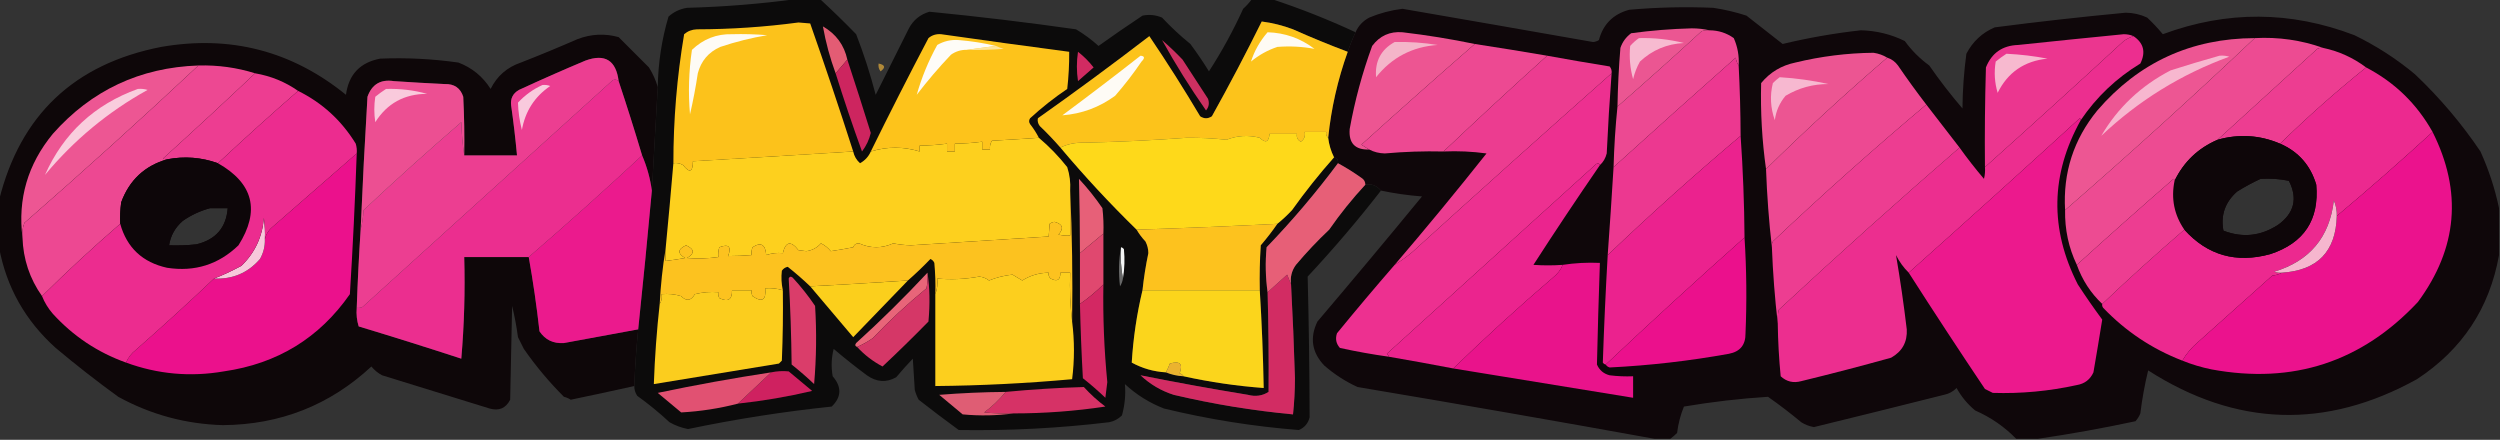<?xml version="1.0" encoding="UTF-8"?> <svg xmlns="http://www.w3.org/2000/svg" width="1279" height="225" viewBox="0 0 1279 225" fill="none"><rect x="0" y="0" width="1279" height="225" fill="#333333" stroke="none"/><g clip-path="url(#clip0_755_6486)"><path opacity="0.98" fill-rule="evenodd" clip-rule="evenodd" d="M407.5 -0.5C411.5 -0.5 415.5 -0.5 419.5 -0.5C425.771 5.27 431.938 11.27 438 17.5C441.931 27.626 445.264 37.959 448 48.5C453.667 37.167 459.333 25.833 465 14.5C467.315 10.183 470.815 7.35 475.5 6C500.531 8.448 525.531 11.448 550.5 15C554.628 17.465 558.461 20.298 562 23.5C569.396 18.216 576.896 13.049 584.5 8C587.928 7.299 591.262 7.632 594.5 9C599.048 13.848 603.881 18.348 609 22.5C612.362 27.03 615.529 31.697 618.5 36.5C625.079 26.349 630.913 15.682 636 4.5C637.707 2.963 639.207 1.296 640.5 -0.5C643.833 -0.5 647.167 -0.5 650.5 -0.5C665.097 4.291 679.43 9.958 693.5 16.5C691.968 19.766 690.634 23.099 689.5 26.5C680.074 22.956 670.741 19.122 661.5 15C656.245 13.02 650.912 11.686 645.5 11C637.397 27.372 628.897 43.539 620 59.5C618 60.833 616 60.833 614 59.5C605.728 45.566 597.062 31.899 588 18.5C569.281 32.886 550.281 46.886 531 60.5C530.685 61.908 531.018 63.241 532 64.5C535.732 68.062 539.232 71.729 542.5 75.5C554.793 90.128 567.793 104.128 581.5 117.5C582.748 119.649 584.248 121.649 586 123.5C586.985 125.366 587.485 127.366 587.5 129.5C586.174 135.787 585.174 142.12 584.5 148.5C581.599 160.58 579.766 172.913 579 185.5C584.444 188.481 590.278 190.148 596.5 190.5C599.273 191.657 602.273 192.324 605.5 192.5C619.018 195.475 632.685 197.475 646.5 198.5C646.197 181.759 645.53 165.092 644.5 148.5C644.334 140.826 644.5 133.159 645 125.5C648.049 121.957 650.882 118.291 653.5 114.5C656.13 112.372 658.63 110.039 661 107.5C667.694 98.105 674.861 89.105 682.5 80.5C684.048 80.821 684.715 81.821 684.5 83.5C673.294 98.548 661.128 112.881 648 126.5C647.269 134.202 647.436 141.869 648.5 149.5C648.975 166.502 649.141 183.502 649 200.5C645.817 202.523 642.317 203.023 638.5 202C620.021 198.977 601.687 195.644 583.5 192C588.409 196.621 594.075 199.954 600.5 202C620.648 206.747 640.981 210.08 661.5 212C662.157 205.911 662.49 199.744 662.5 193.5C662.029 177.489 661.362 161.489 660.5 145.5C660.002 141.781 660.836 138.447 663 135.5C668.301 129.198 673.968 123.198 680 117.5C685.651 109.356 691.818 101.69 698.5 94.5C701.6 93.871 704.267 94.871 706.5 97.5C694.729 112.653 682.229 127.32 669 141.5C669.611 165.492 669.944 189.492 670 213.5C669.261 216.573 667.428 218.74 664.5 220C641.254 218.182 618.254 214.515 595.5 209C588.025 206.098 581.359 201.931 575.5 196.5C575.974 201.804 575.474 207.137 574 212.5C572.2 214.317 570.034 215.484 567.5 216C541.924 219.072 516.257 220.406 490.5 220C483.577 214.955 476.744 209.788 470 204.5C469.138 202.913 468.471 201.246 468 199.5C467.667 194.167 467.333 188.833 467 183.5C464.049 186.572 461.216 189.739 458.5 193C453.478 195.857 448.478 195.524 443.5 192C437.689 187.69 432.023 183.19 426.5 178.5C425.338 183.131 425.172 187.798 426 192.5C430.714 197.96 430.548 203.127 425.5 208C400.825 210.584 376.325 214.418 352 219.5C348.633 218.867 345.467 217.7 342.5 216C337.276 211.141 331.776 206.641 326 202.5C324.991 200.975 324.491 199.308 324.5 197.5C324.861 187.808 325.528 178.141 326.5 168.5C328.984 144.885 331.317 121.219 333.5 97.5C334.473 79.971 335.473 62.304 336.5 44.5C336.709 32.201 338.542 20.201 342 8.5C344.707 6.064 347.873 4.564 351.5 4C370.4 3.491 389.066 1.991 407.5 -0.5Z" fill="#0C0B0B"></path><path opacity="0.987" fill-rule="evenodd" clip-rule="evenodd" d="M1278.5 106.5C1278.5 114.5 1278.5 122.5 1278.5 130.5C1273.67 157.641 1259.67 178.807 1236.5 194C1189.82 219.808 1143.98 218.308 1099 189.5C1097.24 196.725 1095.91 204.059 1095 211.5C1094.42 213.002 1093.58 214.335 1092.5 215.5C1075.84 219.067 1059.17 222.067 1042.5 224.5C1038.83 224.5 1035.17 224.5 1031.5 224.5C1025.48 218.33 1018.48 213.496 1010.5 210C1006.58 206.749 1003.41 202.916 1001 198.5C999.2 200.317 997.034 201.484 994.5 202C972.347 207.58 950.18 213.08 928 218.5C925.679 218.091 923.513 217.257 921.5 216C916.013 211.424 910.347 207.091 904.5 203C890.118 203.911 875.785 205.577 861.5 208C859.754 212.222 858.587 216.722 858 221.5C856.855 222.636 855.688 223.636 854.5 224.5C851.833 224.5 849.167 224.5 846.5 224.5C796.026 215.364 745.359 206.531 694.5 198C688.316 195.152 682.649 191.485 677.5 187C671.143 180.313 669.977 172.813 674 164.5C692.022 143.313 709.855 121.98 727.5 100.5C720.376 99.955 713.376 98.955 706.5 97.5C704.267 94.871 701.6 93.871 698.5 94.5C698.489 92.983 697.823 91.816 696.5 91C692.612 88.228 688.612 85.728 684.5 83.5C684.715 81.821 684.048 80.821 682.5 80.5C680.92 77.341 679.92 74.008 679.5 70.5C681.047 55.414 684.38 40.747 689.5 26.5C690.634 23.099 691.968 19.766 693.5 16.5C694.927 13.236 697.261 10.736 700.5 9C705.95 6.721 711.617 5.221 717.5 4.5C750.01 10.113 782.51 15.78 815 21.5C816.107 21.415 817.107 21.081 818 20.5C820.154 12.388 825.321 7.221 833.5 5C847.816 3.729 862.149 3.396 876.5 4C882.294 4.865 887.961 6.199 893.5 8C899.667 12.833 905.833 17.667 912 22.5C925.146 19.335 938.48 17.002 952 15.5C959.918 15.688 967.418 17.521 974.5 21C978 25.833 982.167 30 987 33.5C992.284 41.119 997.951 48.452 1004 55.5C1004.08 46.093 1004.75 36.759 1006 27.5C1009.25 21.251 1014.08 16.751 1020.5 14C1042.79 11.105 1065.12 8.605 1087.5 6.5C1091.35 6.547 1095.02 7.381 1098.5 9C1101.38 11.709 1104.04 14.542 1106.5 17.5C1139.23 5.38 1171.9 5.547 1204.5 18C1215.68 23.421 1226.02 30.087 1235.5 38C1248.17 49.993 1259.33 63.159 1269 77.5C1273.27 86.927 1276.43 96.594 1278.5 106.5ZM1156.5 91.5C1161.43 91.198 1166.26 91.531 1171 92.5C1175.59 101.521 1173.75 109.021 1165.5 115C1156.63 120.793 1147.29 121.793 1137.5 118C1136.03 110.084 1138.36 103.417 1144.5 98C1148.43 95.536 1152.43 93.37 1156.5 91.5Z" fill="#0F070A"></path><path fill-rule="evenodd" clip-rule="evenodd" d="M436.5 77.5C409.18 79.23 381.846 80.896 354.5 82.5C354.465 88.024 352.799 88.691 349.5 84.5C347.955 83.548 346.288 83.215 344.5 83.5C344.494 61.336 346.327 39.336 350 17.5C351.826 15.926 353.993 15.093 356.5 15C373.914 14.969 391.248 13.802 408.5 11.5C410.5 11.667 412.5 11.833 414.5 12C422.123 33.703 429.457 55.536 436.5 77.5Z" fill="#FCC21B"></path><path fill-rule="evenodd" clip-rule="evenodd" d="M689.5 26.5C684.38 40.747 681.047 55.414 679.5 70.5C678.596 69.791 678.263 68.791 678.5 67.5C674.833 67.5 671.167 67.5 667.5 67.5C667.884 69.665 667.217 71.332 665.5 72.5C663.889 71.68 663.222 70.346 663.5 68.5C658.833 68.5 654.167 68.5 649.5 68.5C649.114 72.738 647.448 73.404 644.5 70.5C638.639 68.991 632.972 69.324 627.5 71.5C620.645 70.757 613.812 70.424 607 70.5C589.531 71.792 572.031 72.626 554.5 73C550.044 72.898 546.044 73.732 542.5 75.5C539.232 71.729 535.732 68.062 532 64.5C531.018 63.241 530.685 61.908 531 60.5C550.281 46.886 569.281 32.886 588 18.5C597.062 31.899 605.728 45.566 614 59.5C616 60.833 618 60.833 620 59.5C628.897 43.539 637.397 27.372 645.5 11C650.912 11.686 656.245 13.02 661.5 15C670.741 19.122 680.074 22.956 689.5 26.5Z" fill="#FCC31B"></path><path fill-rule="evenodd" clip-rule="evenodd" d="M648.5 16.5C657.38 16.77 665.38 19.603 672.5 25C666.26 23.828 659.926 23.495 653.5 24C648.51 25.665 644.01 28.165 640 31.5C641.768 25.971 644.602 20.971 648.5 16.5Z" fill="#FEFBF4"></path><path opacity="0.986" fill-rule="evenodd" clip-rule="evenodd" d="M336.5 44.5C335.473 62.305 334.473 79.971 333.5 97.5C332.645 91.269 330.978 85.269 328.5 79.5C324.702 66.772 320.702 54.106 316.5 41.5C315.176 30.842 309.51 27.342 299.5 31C288.049 35.814 276.716 40.814 265.5 46C262.372 47.789 261.039 50.456 261.5 54C262.706 62.483 263.706 70.984 264.5 79.5C255.5 79.5 246.5 79.5 237.5 79.5C237.666 69.495 237.5 59.495 237 49.5C235.545 45.011 232.379 42.844 227.5 43C218.828 42.588 210.161 42.088 201.5 41.5C194.762 40.451 190.262 43.117 188 49.5C186.634 72.16 185.467 94.827 184.5 117.5C183.631 130.817 182.964 144.15 182.5 157.5C182.216 160.777 182.549 163.943 183.5 167C201.088 172.308 218.588 177.808 236 183.5C237.485 166.321 237.985 148.987 237.5 131.5C248.5 131.5 259.5 131.5 270.5 131.5C272.723 143.965 274.556 156.632 276 169.5C278.918 173.873 283.084 175.873 288.5 175.5C301.175 173.165 313.841 170.832 326.5 168.5C325.528 178.141 324.861 187.808 324.5 197.5C313.661 199.901 302.827 202.234 292 204.5C290.933 203.809 289.766 203.309 288.5 203C280.944 195.443 274.11 187.276 268 178.5C267 176.5 266 174.5 265 172.5C264.277 167.104 263.277 161.771 262 156.5C261.667 172.5 261.333 188.5 261 204.5C258.774 208.861 255.274 210.361 250.5 209C232.167 203.333 213.833 197.667 195.5 192C193.376 190.878 191.543 189.378 190 187.5C168.708 207.273 143.375 217.273 114 217.5C94.981 216.954 77.147 212.121 60.5 203C49.547 195.048 38.88 186.715 28.5 178C12.944 164.046 3.278 146.879 -0.5 126.5C-0.5 118.5 -0.5 110.5 -0.5 102.5C10.313 58.861 37.98 32.695 82.5 24C117.819 17.871 149.319 26.038 177 48.5C178.38 38.12 184.213 31.954 194.5 30C207.885 29.449 221.218 30.116 234.5 32C241.479 34.642 246.979 39.142 251 45.5C254.29 38.879 259.457 34.379 266.5 32C276.248 28.196 285.914 24.196 295.5 20C302.452 17.366 309.452 17.032 316.5 19C321.667 24.167 326.833 29.334 332 34.5C334.003 37.703 335.503 41.037 336.5 44.5ZM107.5 106.5C110.5 106.5 113.5 106.5 116.5 106.5C115.735 116.443 110.402 122.609 100.5 125C95.845 125.499 91.178 125.666 86.5 125.5C87.279 120.532 89.613 116.365 93.5 113C97.877 109.975 102.544 107.808 107.5 106.5Z" fill="#0E0709"></path><path fill-rule="evenodd" clip-rule="evenodd" d="M531.5 70.5C523.51 71.059 515.51 71.559 507.5 72C506.62 73.356 506.286 74.856 506.5 76.5C505.167 76.5 503.833 76.5 502.5 76.5C502.5 75.167 502.5 73.834 502.5 72.5C497.859 73.127 493.193 73.46 488.5 73.5C488.5 74.834 488.5 76.167 488.5 77.5C487.167 77.5 485.833 77.5 484.5 77.5C484.5 76.167 484.5 74.834 484.5 73.5C479.859 74.127 475.193 74.46 470.5 74.5C470.5 75.5 470.5 76.5 470.5 77.5C462.232 74.926 453.899 74.926 445.5 77.5C455.052 58.064 464.885 38.731 475 19.5C476.822 17.955 478.989 17.288 481.5 17.5C503.354 20.627 525.187 23.627 547 26.5C547.057 32.828 546.723 39.162 546 45.5C539.303 50.018 532.97 55.018 527 60.5C526.333 61.5 526.333 62.5 527 63.5C528.75 65.735 530.25 68.068 531.5 70.5Z" fill="#FDC31B"></path><path fill-rule="evenodd" clip-rule="evenodd" d="M374.5 17.5C380.509 17.334 386.509 17.5 392.5 18C384.343 19.372 376.343 21.372 368.5 24C362.508 26.658 358.675 31.158 357 37.5C355.945 44.553 354.611 51.553 353 58.5C352.046 47.402 352.38 36.402 354 25.5C359.805 19.958 366.638 17.291 374.5 17.5Z" fill="#FEFBF5"></path><path fill-rule="evenodd" clip-rule="evenodd" d="M874.5 15.5C879.144 15.523 883.31 16.856 887 19.5C888.975 23.963 889.808 28.63 889.5 33.5C888.71 32.392 888.21 31.058 888 29.5C867.041 48.057 846.207 66.724 825.5 85.5C825.777 75.116 826.444 64.783 827.5 54.5C841.995 41.838 856.328 29.005 870.5 16C871.793 15.51 873.127 15.344 874.5 15.5Z" fill="#EC4992"></path><path fill-rule="evenodd" clip-rule="evenodd" d="M1091.5 18.5C1089.74 19.072 1088.08 19.905 1086.5 21C1062.96 42.707 1039.3 64.207 1015.5 85.5C1015.33 68.497 1015.5 51.497 1016 34.5C1018.94 27.104 1024.44 23.271 1032.5 23C1050.49 21.101 1068.49 19.267 1086.5 17.5C1088.37 17.507 1090.04 17.84 1091.5 18.5Z" fill="#EB368F"></path><path fill-rule="evenodd" clip-rule="evenodd" d="M754.5 22.5C735.038 39.459 715.704 56.626 696.5 74C697.858 74.935 699.192 75.768 700.5 76.5C693.245 76.745 689.912 73.245 690.5 66C693.117 51.485 696.951 37.318 702 23.5C705.884 18.308 711.051 15.975 717.5 16.5C730.045 17.98 742.378 19.98 754.5 22.5Z" fill="#ED5592"></path><path fill-rule="evenodd" clip-rule="evenodd" d="M1153.5 19.5C1165.63 18.852 1177.3 20.519 1188.5 24.5C1187.45 24.351 1186.45 24.518 1185.5 25C1168.43 40.517 1151.43 56.017 1134.5 71.5C1124.56 75.776 1117.22 82.776 1112.5 92.5C1112.57 92.062 1112.4 91.729 1112 91.5C1095.33 106.003 1078.83 120.67 1062.5 135.5C1058.32 126.752 1056.32 117.419 1056.5 107.5C1089.44 78.859 1121.78 49.525 1153.5 19.5Z" fill="#ED4B92"></path><path fill-rule="evenodd" clip-rule="evenodd" d="M509.5 23.5C504.5 24.166 499.5 24.833 494.5 25.5C491.575 25.459 488.909 26.293 486.5 28C480.292 34.539 474.459 41.372 469 48.5C471.494 39.666 474.994 31.166 479.5 23C482.884 21.04 486.55 20.206 490.5 20.5C496.915 21.021 503.249 22.021 509.5 23.5Z" fill="#FEFCF7"></path><path opacity="0.999" fill-rule="evenodd" clip-rule="evenodd" d="M1091.5 18.5C1096.72 22.033 1097.88 26.7 1095 32.5C1082.69 39.981 1072.52 49.648 1064.5 61.5C1064.57 61.062 1064.4 60.728 1064 60.5C1034.94 87.069 1005.77 113.402 976.5 139.5C973.865 136.921 971.699 133.921 970 130.5C972.147 143.055 973.98 155.722 975.5 168.5C975.855 174.954 973.188 179.787 967.5 183C952.233 187.253 936.9 191.253 921.5 195C917.495 196.098 913.995 195.265 911 192.5C910.12 183.518 909.62 174.518 909.5 165.5C909.337 163.143 909.503 160.81 910 158.5C940.406 130.256 971.239 102.589 1002.5 75.5C1006.42 80.984 1010.58 86.318 1015 91.5C1015.5 89.527 1015.66 87.527 1015.5 85.5C1039.3 64.207 1062.96 42.707 1086.5 21C1088.08 19.905 1089.74 19.072 1091.5 18.5Z" fill="#EC2E8F"></path><path fill-rule="evenodd" clip-rule="evenodd" d="M1153.5 19.5C1121.78 49.525 1089.44 78.858 1056.5 107.5C1055.38 88.305 1060.88 71.305 1073 56.5C1094.15 31.943 1120.99 19.61 1153.5 19.5Z" fill="#ED5693"></path><path opacity="0.997" fill-rule="evenodd" clip-rule="evenodd" d="M713.5 21.5C720.881 21.314 728.214 21.814 735.5 23C722.544 23.894 712.044 29.394 704 39.5C703.345 31.369 706.512 25.369 713.5 21.5Z" fill="#F4B5C9"></path><path fill-rule="evenodd" clip-rule="evenodd" d="M874.5 15.5C873.127 15.343 871.793 15.51 870.5 16C856.328 29.005 841.995 41.838 827.5 54.5C827.668 44.486 828.168 34.486 829 24.5C830.031 21.46 831.865 18.96 834.5 17C844.734 15.603 855.067 14.77 865.5 14.5C868.686 14.502 871.686 14.835 874.5 15.5Z" fill="#EB5692"></path><path opacity="0.992" fill-rule="evenodd" clip-rule="evenodd" d="M838.5 19.5C846.278 19.287 853.945 20.121 861.5 22C852.76 22.462 845.26 25.629 839 31.5C837.4 34.335 836.234 37.335 835.5 40.5C833.935 34.915 833.435 29.249 834 23.5C835.397 21.93 836.897 20.597 838.5 19.5Z" fill="#F7BAD0"></path><path fill-rule="evenodd" clip-rule="evenodd" d="M509.5 23.5C510.766 24.09 512.099 24.59 513.5 25C507.175 25.5 500.842 25.666 494.5 25.5C499.5 24.833 504.5 24.167 509.5 23.5Z" fill="#FEE59B"></path><path opacity="0.996" fill-rule="evenodd" clip-rule="evenodd" d="M433.5 30.5C431.471 32.858 429.471 35.192 427.5 37.5C424.628 29.714 422.462 21.714 421 13.5C427.732 17.383 431.899 23.049 433.5 30.5Z" fill="#E45D75"></path><path fill-rule="evenodd" clip-rule="evenodd" d="M754.5 22.5C766.846 24.391 779.18 26.391 791.5 28.5C773.643 44.601 755.977 60.934 738.5 77.5C728.478 77.27 718.478 77.603 708.5 78.5C705.562 78.432 702.895 77.766 700.5 76.5C699.192 75.768 697.858 74.934 696.5 74C715.704 56.625 735.038 39.459 754.5 22.5Z" fill="#ED4992"></path><path fill-rule="evenodd" clip-rule="evenodd" d="M965.5 29.5C944.135 47.87 923.468 66.87 903.5 86.5C901.46 72.042 900.626 57.376 901 42.5C905.537 36.987 911.371 33.487 918.5 32C931.675 28.803 945.008 27.136 958.5 27C961.104 27.39 963.438 28.224 965.5 29.5Z" fill="#EC5592"></path><path opacity="0.997" fill-rule="evenodd" clip-rule="evenodd" d="M1026.5 27.5C1033.57 27.839 1040.57 28.672 1047.5 30C1035.68 31.179 1027.18 37.012 1022 47.5C1020.44 42.282 1020.1 36.949 1021 31.5C1022.81 30.023 1024.65 28.69 1026.5 27.5Z" fill="#F7B9CF"></path><path fill-rule="evenodd" clip-rule="evenodd" d="M1188.5 24.5C1196.64 26.238 1203.97 29.571 1210.5 34.5C1195.23 46.764 1180.57 59.764 1166.5 73.5C1156.09 69.078 1145.42 68.411 1134.5 71.5C1151.43 56.017 1168.43 40.517 1185.5 25C1186.45 24.517 1187.45 24.351 1188.5 24.5Z" fill="#ED3D91"></path><path opacity="0.995" fill-rule="evenodd" clip-rule="evenodd" d="M1135.5 28.5C1137.2 28.34 1138.87 28.507 1140.5 29C1115.83 38.016 1094 51.516 1075 69.5C1083.46 55.044 1095.3 43.877 1110.5 36C1118.91 33.321 1127.24 30.821 1135.5 28.5Z" fill="#F7B8CF"></path><path fill-rule="evenodd" clip-rule="evenodd" d="M316.5 41.5C315.577 40.697 314.577 40.53 313.5 41C270.833 79.666 228.167 118.333 185.5 157C184.552 157.483 183.552 157.649 182.5 157.5C182.964 144.15 183.631 130.817 184.5 117.5C185.321 114.359 185.821 111.025 186 107.5C202.368 92.129 219.035 77.129 236 62.5C236.173 68.348 236.673 74.015 237.5 79.5C246.5 79.5 255.5 79.5 264.5 79.5C263.706 70.983 262.706 62.483 261.5 54C261.039 50.455 262.372 47.788 265.5 46C276.716 40.813 288.049 35.813 299.5 31C309.51 27.342 315.176 30.842 316.5 41.5Z" fill="#EC3E91"></path><path fill-rule="evenodd" clip-rule="evenodd" d="M583.5 28.5C585.646 28.696 585.812 29.696 584 31.5C579.863 37.604 575.363 43.437 570.5 49C562.424 54.913 553.424 58.247 543.5 59C557.018 48.97 570.351 38.803 583.5 28.5Z" fill="#FEFBF5"></path><path fill-rule="evenodd" clip-rule="evenodd" d="M791.5 28.5C802.132 30.439 812.799 32.272 823.5 34C824.337 35.011 824.67 36.178 824.5 37.5C790.343 67.758 756.343 98.258 722.5 129C719.603 131.41 716.603 133.577 713.5 135.5C729.521 116.81 745.188 97.81 760.5 78.5C753.197 77.503 745.863 77.169 738.5 77.5C755.977 60.934 773.643 44.601 791.5 28.5Z" fill="#EC3C90"></path><path opacity="0.619" fill-rule="evenodd" clip-rule="evenodd" d="M449.5 32.5C452.861 33.203 453.194 34.536 450.5 36.5C449.571 35.311 449.238 33.978 449.5 32.5Z" fill="#FEBF3D"></path><path fill-rule="evenodd" clip-rule="evenodd" d="M101.5 33.5C72.327 60.837 42.661 87.671 12.5 114C11.565 116.381 11.232 118.881 11.5 121.5C9.026 101.749 14.193 84.083 27 68.5C46.767 46.201 71.601 34.535 101.5 33.5Z" fill="#ED5693"></path><path fill-rule="evenodd" clip-rule="evenodd" d="M101.5 33.5C111.527 33.24 121.194 34.573 130.5 37.5C115.03 52.133 99.363 66.633 83.5 81C84.094 81.464 84.761 81.631 85.5 81.5C74.011 84.819 66.178 92.152 62 103.5C61.501 107.152 61.335 110.818 61.5 114.5C47.745 126.377 34.412 138.711 21.5 151.5C15.197 142.592 11.864 132.592 11.5 121.5C11.232 118.881 11.565 116.381 12.5 114C42.661 87.67 72.327 60.837 101.5 33.5Z" fill="#ED4892"></path><path fill-rule="evenodd" clip-rule="evenodd" d="M551.5 26.5C554.479 28.812 557.146 31.479 559.5 34.5C556.874 36.824 554.207 39.157 551.5 41.5C550.741 36.537 550.741 31.537 551.5 26.5Z" fill="#D12B62"></path><path opacity="0.994" fill-rule="evenodd" clip-rule="evenodd" d="M910.5 39.5C918.929 40.016 927.262 41.183 935.5 43C927.612 42.962 920.279 44.962 913.5 49C910.442 52.617 908.609 56.784 908 61.5C905.758 55.187 905.425 48.854 907 42.5C908.145 41.364 909.312 40.364 910.5 39.5Z" fill="#F7B9D0"></path><path fill-rule="evenodd" clip-rule="evenodd" d="M130.5 37.5C138.588 38.885 145.922 41.885 152.5 46.5C138.603 58.609 124.937 70.942 111.5 83.5C103.027 80.466 94.36 79.799 85.5 81.5C84.761 81.631 84.094 81.464 83.5 81C99.363 66.634 115.03 52.134 130.5 37.5Z" fill="#ED3D91"></path><path fill-rule="evenodd" clip-rule="evenodd" d="M965.5 29.5C967.716 30.203 969.549 31.536 971 33.5C975.665 40.325 980.498 46.992 985.5 53.5C958.738 75.997 932.571 99.331 907 123.5C906.517 124.448 906.351 125.448 906.5 126.5C904.989 113.353 903.989 100.02 903.5 86.5C923.468 66.87 944.135 47.87 965.5 29.5Z" fill="#ED4992"></path><path opacity="0.993" fill-rule="evenodd" clip-rule="evenodd" d="M277.5 43.5C278.873 43.344 280.207 43.51 281.5 44C273.538 49.411 268.705 56.911 267 66.5C265.802 61.857 265.135 57.19 265 52.5C268.616 48.62 272.783 45.62 277.5 43.5Z" fill="#F9CBDD"></path><path opacity="0.992" fill-rule="evenodd" clip-rule="evenodd" d="M70.5 45.5C72.199 45.34 73.866 45.507 75.5 46C55.326 57.165 37.826 71.665 23 89.5C32.509 68.163 48.343 53.496 70.5 45.5Z" fill="#F9CDDD"></path><path fill-rule="evenodd" clip-rule="evenodd" d="M237.5 79.5C236.673 74.015 236.173 68.348 236 62.5C219.035 77.129 202.368 92.129 186 107.5C185.821 111.025 185.321 114.359 184.5 117.5C185.467 94.826 186.634 72.16 188 49.5C190.262 43.117 194.762 40.45 201.5 41.5C210.161 42.087 218.828 42.587 227.5 43C232.379 42.843 235.545 45.01 237 49.5C237.5 59.494 237.666 69.494 237.5 79.5Z" fill="#EC4F92"></path><path opacity="0.997" fill-rule="evenodd" clip-rule="evenodd" d="M594.5 20.5C598.131 23.629 601.631 26.963 605 30.5C609.333 37.167 613.667 43.833 618 50.5C618.82 52.728 618.487 54.728 617 56.5C608.853 44.864 601.353 32.864 594.5 20.5Z" fill="#CC3061"></path><path opacity="0.993" fill-rule="evenodd" clip-rule="evenodd" d="M197.5 45.5C204.713 45.289 211.713 46.123 218.5 48C206.89 48.049 198.057 52.883 192 62.5C191.333 58.166 191.333 53.833 192 49.5C193.812 48.023 195.645 46.689 197.5 45.5Z" fill="#F9CBDC"></path><path fill-rule="evenodd" clip-rule="evenodd" d="M889.5 33.5C890.123 45.49 890.456 57.49 890.5 69.5C867.186 89.15 844.519 109.483 822.5 130.5C823.591 115.48 824.591 100.48 825.5 85.5C846.207 66.724 867.041 48.057 888 29.5C888.21 31.058 888.71 32.392 889.5 33.5Z" fill="#EC3890"></path><path fill-rule="evenodd" clip-rule="evenodd" d="M316.5 41.5C320.702 54.106 324.702 66.772 328.5 79.5C309.439 97.233 290.106 114.566 270.5 131.5C259.5 131.5 248.5 131.5 237.5 131.5C237.985 148.987 237.485 166.321 236 183.5C218.588 177.808 201.088 172.308 183.5 167C182.549 163.943 182.216 160.777 182.5 157.5C183.552 157.649 184.552 157.483 185.5 157C228.167 118.333 270.833 79.667 313.5 41C314.577 40.531 315.577 40.697 316.5 41.5Z" fill="#EB2E8F"></path><path fill-rule="evenodd" clip-rule="evenodd" d="M1210.5 34.5C1225.09 42.093 1236.43 53.093 1244.5 67.5C1228.44 82.228 1212.11 96.561 1195.5 110.5C1195.58 107.729 1195.08 105.063 1194 102.5C1191.82 121.345 1181.65 133.511 1163.5 139C1164.79 139.49 1166.13 139.657 1167.5 139.5C1166.05 140.302 1164.38 140.802 1162.5 141C1149.83 152.333 1137.17 163.667 1124.5 175C1121.22 177.766 1118.56 180.933 1116.5 184.5C1101.02 178.529 1087.52 169.529 1076 157.5C1075.54 156.906 1075.37 156.239 1075.5 155.5C1089.18 142.492 1103.18 129.825 1117.5 117.5C1129.37 130.642 1144.04 134.808 1161.5 130C1178.75 124.315 1186.58 112.482 1185 94.5C1182.06 84.592 1175.89 77.592 1166.5 73.5C1180.57 59.763 1195.23 46.763 1210.5 34.5Z" fill="#EC298F"></path><path fill-rule="evenodd" clip-rule="evenodd" d="M985.5 53.5C991.136 60.809 996.802 68.143 1002.5 75.5C971.239 102.589 940.406 130.256 910 158.5C909.503 160.81 909.337 163.143 909.5 165.5C908.007 152.685 907.007 139.685 906.5 126.5C906.351 125.448 906.517 124.448 907 123.5C932.571 99.331 958.738 75.997 985.5 53.5Z" fill="#ED3D91"></path><path opacity="0.997" fill-rule="evenodd" clip-rule="evenodd" d="M824.5 37.5C823.468 51.149 822.635 64.815 822 78.5C821.4 80.91 820.234 82.91 818.5 84.5C818.103 83.475 817.437 83.308 816.5 84C780.833 116.333 745.167 148.667 709.5 181C710.056 181.383 710.389 181.883 710.5 182.5C702.118 181.324 693.784 179.824 685.5 178C683.556 175.847 683.056 173.347 684 170.5C693.698 158.642 703.531 146.976 713.5 135.5C716.603 133.577 719.603 131.41 722.5 129C756.343 98.258 790.343 67.758 824.5 37.5Z" fill="#ED3090"></path><path fill-rule="evenodd" clip-rule="evenodd" d="M433.5 30.5C437.566 42.869 441.566 55.369 445.5 68C444.673 71.488 443.173 74.654 441 77.5C436.196 64.254 431.696 50.921 427.5 37.5C429.471 35.192 431.471 32.858 433.5 30.5Z" fill="#CD255F"></path><path fill-rule="evenodd" clip-rule="evenodd" d="M679.5 70.5C679.92 74.007 680.92 77.341 682.5 80.5C674.861 89.105 667.694 98.105 661 107.5C658.63 110.039 656.13 112.372 653.5 114.5C629.51 115.731 605.51 116.731 581.5 117.5C567.793 104.128 554.793 90.128 542.5 75.5C546.044 73.732 550.044 72.898 554.5 73C572.031 72.626 589.531 71.792 607 70.5C613.812 70.424 620.645 70.757 627.5 71.5C632.972 69.324 638.639 68.991 644.5 70.5C647.448 73.404 649.114 72.738 649.5 68.5C654.167 68.5 658.833 68.5 663.5 68.5C663.222 70.346 663.889 71.68 665.5 72.5C667.217 71.332 667.884 69.665 667.5 67.5C671.167 67.5 674.833 67.5 678.5 67.5C678.263 68.791 678.596 69.791 679.5 70.5Z" fill="#FED91A"></path><path fill-rule="evenodd" clip-rule="evenodd" d="M531.5 70.5C536.83 74.997 541.663 79.997 546 85.5C547.266 89.395 547.766 93.395 547.5 97.5C547.5 105.167 547.5 112.833 547.5 120.5C545.473 120.662 543.473 120.495 541.5 120C544.388 116.828 543.722 114.661 539.5 113.5C538.558 113.608 537.725 113.941 537 114.5C536.792 116.859 536.626 119.026 536.5 121C513.001 122.521 489.501 124.021 466 125.5C462.959 125.431 459.959 125.098 457 124.5C451.174 127.14 445.341 127.14 439.5 124.5C438 124.453 437 125.119 436.5 126.5C432.675 127.265 428.842 127.932 425 128.5C423.63 126.797 421.964 125.464 420 124.5C418.022 126.761 415.522 128.095 412.5 128.5C411.167 128.333 409.833 128.167 408.5 128C404.618 123.024 401.951 123.524 400.5 129.5C397.552 129.223 394.719 129.556 392 130.5C391.591 125.027 389.258 123.694 385 126.5C384.51 127.793 384.343 129.127 384.5 130.5C380.475 130.816 376.475 130.983 372.5 131C374.333 126.167 372.833 124.667 368 126.5C367.506 128.134 367.34 129.801 367.5 131.5C362.18 132.266 356.846 132.432 351.5 132C355.504 129.641 355.337 127.475 351 125.5C346.663 127.475 346.496 129.641 350.5 132C347.173 132.61 343.839 133.11 340.5 133.5C340.5 131.5 340.5 129.5 340.5 127.5C341.927 112.843 343.26 98.176 344.5 83.5C346.288 83.215 347.955 83.548 349.5 84.5C352.799 88.691 354.465 88.024 354.5 82.5C381.846 80.896 409.18 79.23 436.5 77.5C437.018 79.901 438.185 81.901 440 83.5C442.527 82.096 444.36 80.096 445.5 77.5C453.899 74.926 462.232 74.926 470.5 77.5C470.5 76.5 470.5 75.5 470.5 74.5C475.193 74.46 479.859 74.127 484.5 73.5C484.5 74.833 484.5 76.167 484.5 77.5C485.833 77.5 487.167 77.5 488.5 77.5C488.5 76.167 488.5 74.833 488.5 73.5C493.193 73.46 497.859 73.127 502.5 72.5C502.5 73.833 502.5 75.167 502.5 76.5C503.833 76.5 505.167 76.5 506.5 76.5C506.286 74.856 506.62 73.356 507.5 72C515.51 71.558 523.51 71.058 531.5 70.5Z" fill="#FDD01E"></path><path opacity="0.99" fill-rule="evenodd" clip-rule="evenodd" d="M1166.5 73.5C1175.89 77.592 1182.06 84.592 1185 94.5C1186.58 112.482 1178.75 124.315 1161.5 130C1144.04 134.808 1129.37 130.642 1117.5 117.5C1112.3 109.901 1110.64 101.568 1112.5 92.5C1117.22 82.776 1124.56 75.776 1134.5 71.5C1145.42 68.411 1156.09 69.078 1166.5 73.5ZM1156.5 91.5C1152.43 93.37 1148.43 95.536 1144.5 98C1138.36 103.417 1136.03 110.084 1137.5 118C1147.29 121.793 1156.63 120.793 1165.5 115C1173.75 109.021 1175.59 101.521 1171 92.5C1166.26 91.531 1161.43 91.198 1156.5 91.5Z" fill="#0F070A"></path><path opacity="0.99" fill-rule="evenodd" clip-rule="evenodd" d="M111.5 83.5C129.665 93.83 133.165 107.83 122 125.5C111.818 135.337 99.652 139.17 85.5 137C72.92 134.237 64.92 126.737 61.5 114.5C61.335 110.818 61.502 107.152 62 103.5C66.178 92.153 74.011 84.819 85.5 81.5C94.36 79.8 103.027 80.466 111.5 83.5ZM107.5 106.5C102.544 107.808 97.877 109.975 93.5 113C89.613 116.365 87.28 120.532 86.5 125.5C91.179 125.666 95.845 125.499 100.5 125C110.402 122.609 115.735 116.443 116.5 106.5C113.5 106.5 110.5 106.5 107.5 106.5Z" fill="#0E070A"></path><path fill-rule="evenodd" clip-rule="evenodd" d="M684.5 83.5C688.612 85.728 692.612 88.228 696.5 91C697.823 91.816 698.489 92.983 698.5 94.5C691.818 101.69 685.651 109.356 680 117.5C673.968 123.198 668.301 129.198 663 135.5C660.836 138.447 660.002 141.781 660.5 145.5C659.837 143.958 659.17 142.291 658.5 140.5C655.147 143.522 651.813 146.522 648.5 149.5C647.436 141.869 647.269 134.202 648 126.5C661.128 112.881 673.294 98.548 684.5 83.5Z" fill="#E75F77"></path><path fill-rule="evenodd" clip-rule="evenodd" d="M328.5 79.5C330.978 85.269 332.645 91.269 333.5 97.5C331.317 121.219 328.984 144.885 326.5 168.5C313.841 170.832 301.175 173.165 288.5 175.5C283.084 175.873 278.918 173.873 276 169.5C274.556 156.632 272.723 143.965 270.5 131.5C290.106 114.566 309.439 97.232 328.5 79.5Z" fill="#EB1A8D"></path><path fill-rule="evenodd" clip-rule="evenodd" d="M1244.5 67.5C1259.82 97.989 1257.32 126.989 1237 154.5C1208.27 185.187 1173.1 196.687 1131.5 189C1126.33 187.958 1121.33 186.458 1116.5 184.5C1118.56 180.933 1121.22 177.766 1124.5 175C1137.17 163.667 1149.83 152.333 1162.5 141C1164.38 140.802 1166.05 140.302 1167.5 139.5C1185.69 138.313 1195.02 128.646 1195.5 110.5C1212.11 96.561 1228.44 82.228 1244.5 67.5Z" fill="#EB128D"></path><path opacity="0.996" fill-rule="evenodd" clip-rule="evenodd" d="M1195.5 110.5C1195.02 128.646 1185.69 138.313 1167.5 139.5C1166.13 139.657 1164.79 139.49 1163.5 139C1181.65 133.511 1191.82 121.345 1194 102.5C1195.08 105.063 1195.58 107.729 1195.5 110.5Z" fill="#F7B7CF"></path><path fill-rule="evenodd" clip-rule="evenodd" d="M1112.5 92.5C1110.64 101.568 1112.3 109.901 1117.5 117.5C1103.18 129.825 1089.18 142.492 1075.5 155.5C1069.6 149.917 1065.27 143.251 1062.5 135.5C1078.83 120.67 1095.33 106.003 1112 91.5C1112.4 91.728 1112.57 92.062 1112.5 92.5Z" fill="#ED3D91"></path><path fill-rule="evenodd" clip-rule="evenodd" d="M890.5 69.5C891.705 86.808 892.372 104.142 892.5 121.5C868.559 142.77 844.893 164.436 821.5 186.5C820.883 186.389 820.383 186.056 820 185.5C820.617 167.175 821.45 148.842 822.5 130.5C844.519 109.483 867.186 89.15 890.5 69.5Z" fill="#EB228E"></path><path fill-rule="evenodd" clip-rule="evenodd" d="M182.5 78.5C181.666 102.519 180.499 126.519 179 150.5C163.399 172.902 141.899 186.069 114.5 190C97.385 192.952 80.718 191.452 64.5 185.5C65.543 182.944 67.21 180.777 69.5 179C83.096 167.05 96.429 154.883 109.5 142.5C118.996 142.95 126.829 139.616 133 132.5C134.759 129.392 135.592 126.059 135.5 122.5C136.039 119.958 137.372 117.792 139.5 116C153.865 103.492 168.198 90.992 182.5 78.5Z" fill="#EB118C"></path><path opacity="0.991" fill-rule="evenodd" clip-rule="evenodd" d="M135.5 122.5C135.592 126.059 134.759 129.392 133 132.5C126.829 139.616 118.996 142.95 109.5 142.5C113.706 140.92 118.372 138.754 123.5 136C130.391 129.352 134.225 121.185 135 111.5C135.499 115.152 135.665 118.818 135.5 122.5Z" fill="#F9CADD"></path><path fill-rule="evenodd" clip-rule="evenodd" d="M653.5 114.5C650.882 118.291 648.049 121.957 645 125.5C644.5 133.159 644.334 140.826 644.5 148.5C624.5 148.5 604.5 148.5 584.5 148.5C585.174 142.12 586.174 135.787 587.5 129.5C587.485 127.366 586.985 125.366 586 123.5C584.248 121.649 582.748 119.649 581.5 117.5C605.51 116.731 629.51 115.731 653.5 114.5Z" fill="#FDC21E"></path><path fill-rule="evenodd" clip-rule="evenodd" d="M564.5 119.5C560.5 122.833 556.5 126.167 552.5 129.5C552.488 116.81 552.321 104.144 552 91.5C556.38 96.211 560.38 101.211 564 106.5C564.499 110.821 564.666 115.154 564.5 119.5Z" fill="#E76078"></path><path fill-rule="evenodd" clip-rule="evenodd" d="M547.5 97.5C548.497 119.66 548.831 141.994 548.5 164.5C547.507 156.35 547.174 148.017 547.5 139.5C545.833 139.5 544.167 139.5 542.5 139.5C542.516 143.274 540.85 144.274 537.5 142.5C536.614 141.675 536.281 140.675 536.5 139.5C531.54 139.6 527.04 140.934 523 143.5C521.333 142.5 519.667 141.5 518 140.5C513.793 140.935 509.793 141.935 506 143.5C504.532 142.372 502.865 141.706 501 141.5C493.81 142.839 486.643 143.172 479.5 142.5C479.806 145.385 479.473 148.052 478.5 150.5C478.666 145.156 478.499 139.823 478 134.5C477.612 133.572 476.945 132.905 476 132.5C472.363 136.303 468.529 139.969 464.5 143.5C447.844 144.621 431.177 145.621 414.5 146.5C410.823 142.989 406.989 139.656 403 136.5C401.739 136.759 400.739 137.426 400 138.5C399.612 141.849 399.779 145.183 400.5 148.5C397.609 147.597 394.609 147.264 391.5 147.5C392.058 153.555 389.891 154.888 385 151.5C384.517 150.552 384.351 149.552 384.5 148.5C381.167 148.5 377.833 148.5 374.5 148.5C374.615 153.328 372.448 154.661 368 152.5C367.517 151.552 367.351 150.552 367.5 149.5C363.445 149.176 359.445 149.509 355.5 150.5C353.481 153.929 351.148 154.262 348.5 151.5C345.232 150.513 341.898 150.18 338.5 150.5C338.784 152.415 338.451 154.081 337.5 155.5C337.985 145.969 338.985 136.636 340.5 127.5C340.5 129.5 340.5 131.5 340.5 133.5C343.839 133.11 347.173 132.61 350.5 132C346.496 129.641 346.663 127.475 351 125.5C355.337 127.475 355.504 129.641 351.5 132C356.846 132.432 362.18 132.266 367.5 131.5C367.34 129.801 367.506 128.134 368 126.5C372.833 124.667 374.333 126.167 372.5 131C376.475 130.983 380.475 130.816 384.5 130.5C384.343 129.127 384.51 127.793 385 126.5C389.258 123.694 391.591 125.027 392 130.5C394.719 129.556 397.552 129.223 400.5 129.5C401.951 123.524 404.618 123.024 408.5 128C409.833 128.167 411.167 128.333 412.5 128.5C415.522 128.095 418.022 126.761 420 124.5C421.964 125.464 423.63 126.797 425 128.5C428.842 127.932 432.675 127.265 436.5 126.5C437 125.119 438 124.453 439.5 124.5C445.341 127.14 451.174 127.14 457 124.5C459.959 125.098 462.959 125.431 466 125.5C489.501 124.021 513.001 122.521 536.5 121C536.626 119.026 536.792 116.859 537 114.5C537.725 113.941 538.558 113.608 539.5 113.5C543.722 114.661 544.388 116.828 541.5 120C543.473 120.495 545.473 120.662 547.5 120.5C547.5 112.833 547.5 105.167 547.5 97.5Z" fill="#FCC21F"></path><path opacity="0.999" fill-rule="evenodd" clip-rule="evenodd" d="M573.5 126.5C574.117 126.611 574.617 126.944 575 127.5C575.498 132.519 575.332 137.519 574.5 142.5C573.512 137.36 573.179 132.026 573.5 126.5Z" fill="#F4F5F5"></path><path opacity="0.999" fill-rule="evenodd" clip-rule="evenodd" d="M1064.5 61.5C1049.08 89.174 1048.58 117.174 1063 145.5C1067.01 151.662 1071.17 157.662 1075.5 163.5C1074.06 172.513 1072.56 181.513 1071 190.5C1069.33 194.165 1066.5 196.332 1062.5 197C1048.31 200.123 1033.98 201.457 1019.5 201C1018.17 200.333 1016.83 199.667 1015.5 199C1002.25 179.267 989.251 159.433 976.5 139.5C1005.77 113.402 1034.94 87.069 1064 60.5C1064.4 60.728 1064.57 61.062 1064.5 61.5Z" fill="#EC198D"></path><path opacity="0.997" fill-rule="evenodd" clip-rule="evenodd" d="M818.5 84.5C806.929 101.299 795.595 118.299 784.5 135.5C789.42 135.849 794.42 135.849 799.5 135.5C798.457 138.056 796.79 140.223 794.5 142C777.005 156.997 760.005 172.497 743.5 188.5C732.52 186.392 721.52 184.392 710.5 182.5C710.389 181.883 710.056 181.383 709.5 181C745.167 148.667 780.833 116.333 816.5 84C817.437 83.308 818.103 83.475 818.5 84.5Z" fill="#EB248E"></path><path fill-rule="evenodd" clip-rule="evenodd" d="M892.5 121.5C893.536 137.819 893.703 154.153 893 170.5C893.093 176.404 890.259 179.904 884.5 181C864.281 184.651 843.948 186.985 823.5 188C822.584 187.722 821.918 187.222 821.5 186.5C844.893 164.436 868.559 142.77 892.5 121.5Z" fill="#EB108C"></path><path fill-rule="evenodd" clip-rule="evenodd" d="M152.5 46.5C164.886 52.626 174.719 61.626 182 73.5C182.494 75.134 182.66 76.801 182.5 78.5C168.198 90.992 153.865 103.492 139.5 116C137.372 117.792 136.039 119.958 135.5 122.5C135.665 118.818 135.499 115.152 135 111.5C134.225 121.185 130.391 129.352 123.5 136C118.372 138.754 113.706 140.92 109.5 142.5C96.429 154.883 83.096 167.05 69.5 179C67.21 180.777 65.543 182.944 64.5 185.5C49.941 180.3 37.441 171.967 27 160.5C24.642 157.778 22.809 154.778 21.5 151.5C34.412 138.711 47.745 126.377 61.5 114.5C64.92 126.737 72.92 134.237 85.5 137C99.651 139.17 111.818 135.337 122 125.5C133.165 107.83 129.665 93.83 111.5 83.5C124.937 70.942 138.603 58.609 152.5 46.5Z" fill="#EC2C8F"></path><path fill-rule="evenodd" clip-rule="evenodd" d="M548.5 164.5C549.744 174.383 549.744 184.216 548.5 194C525.218 196.113 501.884 197.28 478.5 197.5C478.5 181.833 478.5 166.167 478.5 150.5C479.473 148.052 479.806 145.385 479.5 142.5C486.643 143.172 493.81 142.839 501 141.5C502.865 141.706 504.532 142.372 506 143.5C509.793 141.935 513.793 140.935 518 140.5C519.667 141.5 521.333 142.5 523 143.5C527.04 140.934 531.54 139.6 536.5 139.5C536.281 140.675 536.614 141.675 537.5 142.5C540.85 144.274 542.516 143.274 542.5 139.5C544.167 139.5 545.833 139.5 547.5 139.5C547.174 148.017 547.507 156.35 548.5 164.5Z" fill="#FCCF1E"></path><path fill-rule="evenodd" clip-rule="evenodd" d="M564.5 119.5C564.5 128.167 564.5 136.833 564.5 145.5C560.792 149.21 556.792 152.543 552.5 155.5C552.5 146.833 552.5 138.167 552.5 129.5C556.5 126.167 560.5 122.833 564.5 119.5Z" fill="#E0486F"></path><path opacity="0.788" fill-rule="evenodd" clip-rule="evenodd" d="M573.5 126.5C573.179 132.026 573.512 137.36 574.5 142.5C574.291 143.922 573.791 145.255 573 146.5C572.179 139.654 572.346 132.987 573.5 126.5Z" fill="#808182"></path><path fill-rule="evenodd" clip-rule="evenodd" d="M464.5 143.5C455.161 153.173 445.827 162.839 436.5 172.5C429.169 163.842 421.836 155.176 414.5 146.5C431.177 145.621 447.844 144.621 464.5 143.5Z" fill="#FBCF1C"></path><path fill-rule="evenodd" clip-rule="evenodd" d="M400.5 148.5C400.667 160.505 400.5 172.505 400 184.5C399.5 185 399 185.5 398.5 186C377.141 189.502 355.808 193.002 334.5 196.5C334.98 182.783 335.98 169.116 337.5 155.5C338.451 154.081 338.784 152.415 338.5 150.5C341.898 150.18 345.232 150.513 348.5 151.5C351.148 154.262 353.481 153.929 355.5 150.5C359.445 149.509 363.445 149.176 367.5 149.5C367.351 150.552 367.517 151.552 368 152.5C372.448 154.661 374.615 153.328 374.5 148.5C377.833 148.5 381.167 148.5 384.5 148.5C384.351 149.552 384.517 150.552 385 151.5C389.891 154.888 392.058 153.555 391.5 147.5C394.609 147.264 397.609 147.597 400.5 148.5Z" fill="#FBCD1E"></path><path fill-rule="evenodd" clip-rule="evenodd" d="M584.5 148.5C604.5 148.5 624.5 148.5 644.5 148.5C645.53 165.092 646.197 181.759 646.5 198.5C632.685 197.475 619.018 195.475 605.5 192.5C605.082 191.778 604.416 191.278 603.5 191C605.323 186.154 603.656 184.488 598.5 186C597.901 187.622 597.234 189.122 596.5 190.5C590.278 190.148 584.444 188.481 579 185.5C579.766 172.913 581.599 160.58 584.5 148.5Z" fill="#FBD51C"></path><path opacity="0.988" fill-rule="evenodd" clip-rule="evenodd" d="M743.5 188.5C760.005 172.497 777.005 156.997 794.5 142C796.79 140.223 798.457 138.056 799.5 135.5C805.744 134.542 812.077 134.209 818.5 134.5C817.888 151.843 817.388 169.176 817 186.5C818.251 189.381 820.417 191.214 823.5 192C827.486 192.499 831.486 192.666 835.5 192.5C835.5 196.167 835.5 199.833 835.5 203.5C804.836 198.5 774.17 193.5 743.5 188.5Z" fill="#EB148D"></path><path fill-rule="evenodd" clip-rule="evenodd" d="M403.5 142.5C403.897 141.475 404.563 141.308 405.5 142C409.714 146.546 413.547 151.379 417 156.5C417.833 169.846 417.666 183.179 416.5 196.5C412.814 192.98 408.981 189.647 405 186.5C404.831 171.661 404.331 156.994 403.5 142.5Z" fill="#DA3D6A"></path><path fill-rule="evenodd" clip-rule="evenodd" d="M564.5 145.5C564.21 162.207 564.876 178.874 566.5 195.5C566.167 198.167 565.833 200.833 565.5 203.5C561.814 199.98 557.981 196.647 554 193.5C553.294 180.839 552.794 168.172 552.5 155.5C556.792 152.543 560.792 149.21 564.5 145.5Z" fill="#D32863"></path><path opacity="0.998" fill-rule="evenodd" clip-rule="evenodd" d="M474.5 139.5C474.664 142.187 474.497 144.854 474 147.5C464.316 155.428 455.15 163.928 446.5 173C443.941 174.777 441.274 176.277 438.5 177.5C437.475 177.103 437.308 176.437 438 175.5C450.645 164.021 462.812 152.021 474.5 139.5Z" fill="#E86579"></path><path fill-rule="evenodd" clip-rule="evenodd" d="M438.5 177.5C441.274 176.277 443.941 174.777 446.5 173C455.15 163.928 464.316 155.428 474 147.5C474.497 144.854 474.664 142.187 474.5 139.5C475.652 147.085 475.819 155.419 475 164.5C467.319 172.348 459.486 180.015 451.5 187.5C446.553 184.877 442.22 181.544 438.5 177.5Z" fill="#D53767"></path><path opacity="0.996" fill-rule="evenodd" clip-rule="evenodd" d="M660.5 145.5C661.362 161.489 662.029 177.489 662.5 193.5C662.49 199.744 662.157 205.911 661.5 212C640.981 210.08 620.648 206.747 600.5 202C594.075 199.954 588.409 196.621 583.5 192C601.687 195.644 620.021 198.977 638.5 202C642.317 203.023 645.817 202.523 649 200.5C649.141 183.502 648.975 166.502 648.5 149.5C651.813 146.522 655.147 143.522 658.5 140.5C659.17 142.291 659.837 143.958 660.5 145.5Z" fill="#D32D64"></path><path fill-rule="evenodd" clip-rule="evenodd" d="M605.5 192.5C602.273 192.324 599.273 191.657 596.5 190.5C597.234 189.122 597.901 187.622 598.5 186C603.656 184.488 605.323 186.154 603.5 191C604.416 191.278 605.082 191.778 605.5 192.5Z" fill="#EBB32F"></path><path opacity="0.999" fill-rule="evenodd" clip-rule="evenodd" d="M377.5 206.5C383.167 201.167 388.833 195.833 394.5 190.5C397.493 189.865 400.493 189.699 403.5 190C407.5 193.333 411.5 196.667 415.5 200C402.991 202.954 390.325 205.121 377.5 206.5Z" fill="#CF2160"></path><path opacity="0.999" fill-rule="evenodd" clip-rule="evenodd" d="M394.5 190.5C388.833 195.833 383.167 201.167 377.5 206.5C368.07 208.949 358.403 210.449 348.5 211C344.5 207.667 340.5 204.333 336.5 201C355.742 196.96 375.075 193.46 394.5 190.5Z" fill="#E15172"></path><path fill-rule="evenodd" clip-rule="evenodd" d="M518.5 211.5C513.489 211.666 508.489 211.499 503.5 211C507.624 207.945 511.291 204.445 514.5 200.5C527.821 199.223 541.154 198.39 554.5 198C557.867 201.703 561.534 205.036 565.5 208C549.968 210.336 534.301 211.503 518.5 211.5Z" fill="#D63266"></path><path fill-rule="evenodd" clip-rule="evenodd" d="M514.5 200.5C511.291 204.445 507.624 207.945 503.5 211C508.489 211.499 513.489 211.666 518.5 211.5C510.01 212.657 501.343 212.824 492.5 212C488.5 208.667 484.5 205.333 480.5 202C491.818 201.093 503.151 200.593 514.5 200.5Z" fill="#DF5D74"></path></g><defs><clipPath id="clip0_755_6486"><rect width="1279" height="225" fill="white"></rect></clipPath></defs></svg> 